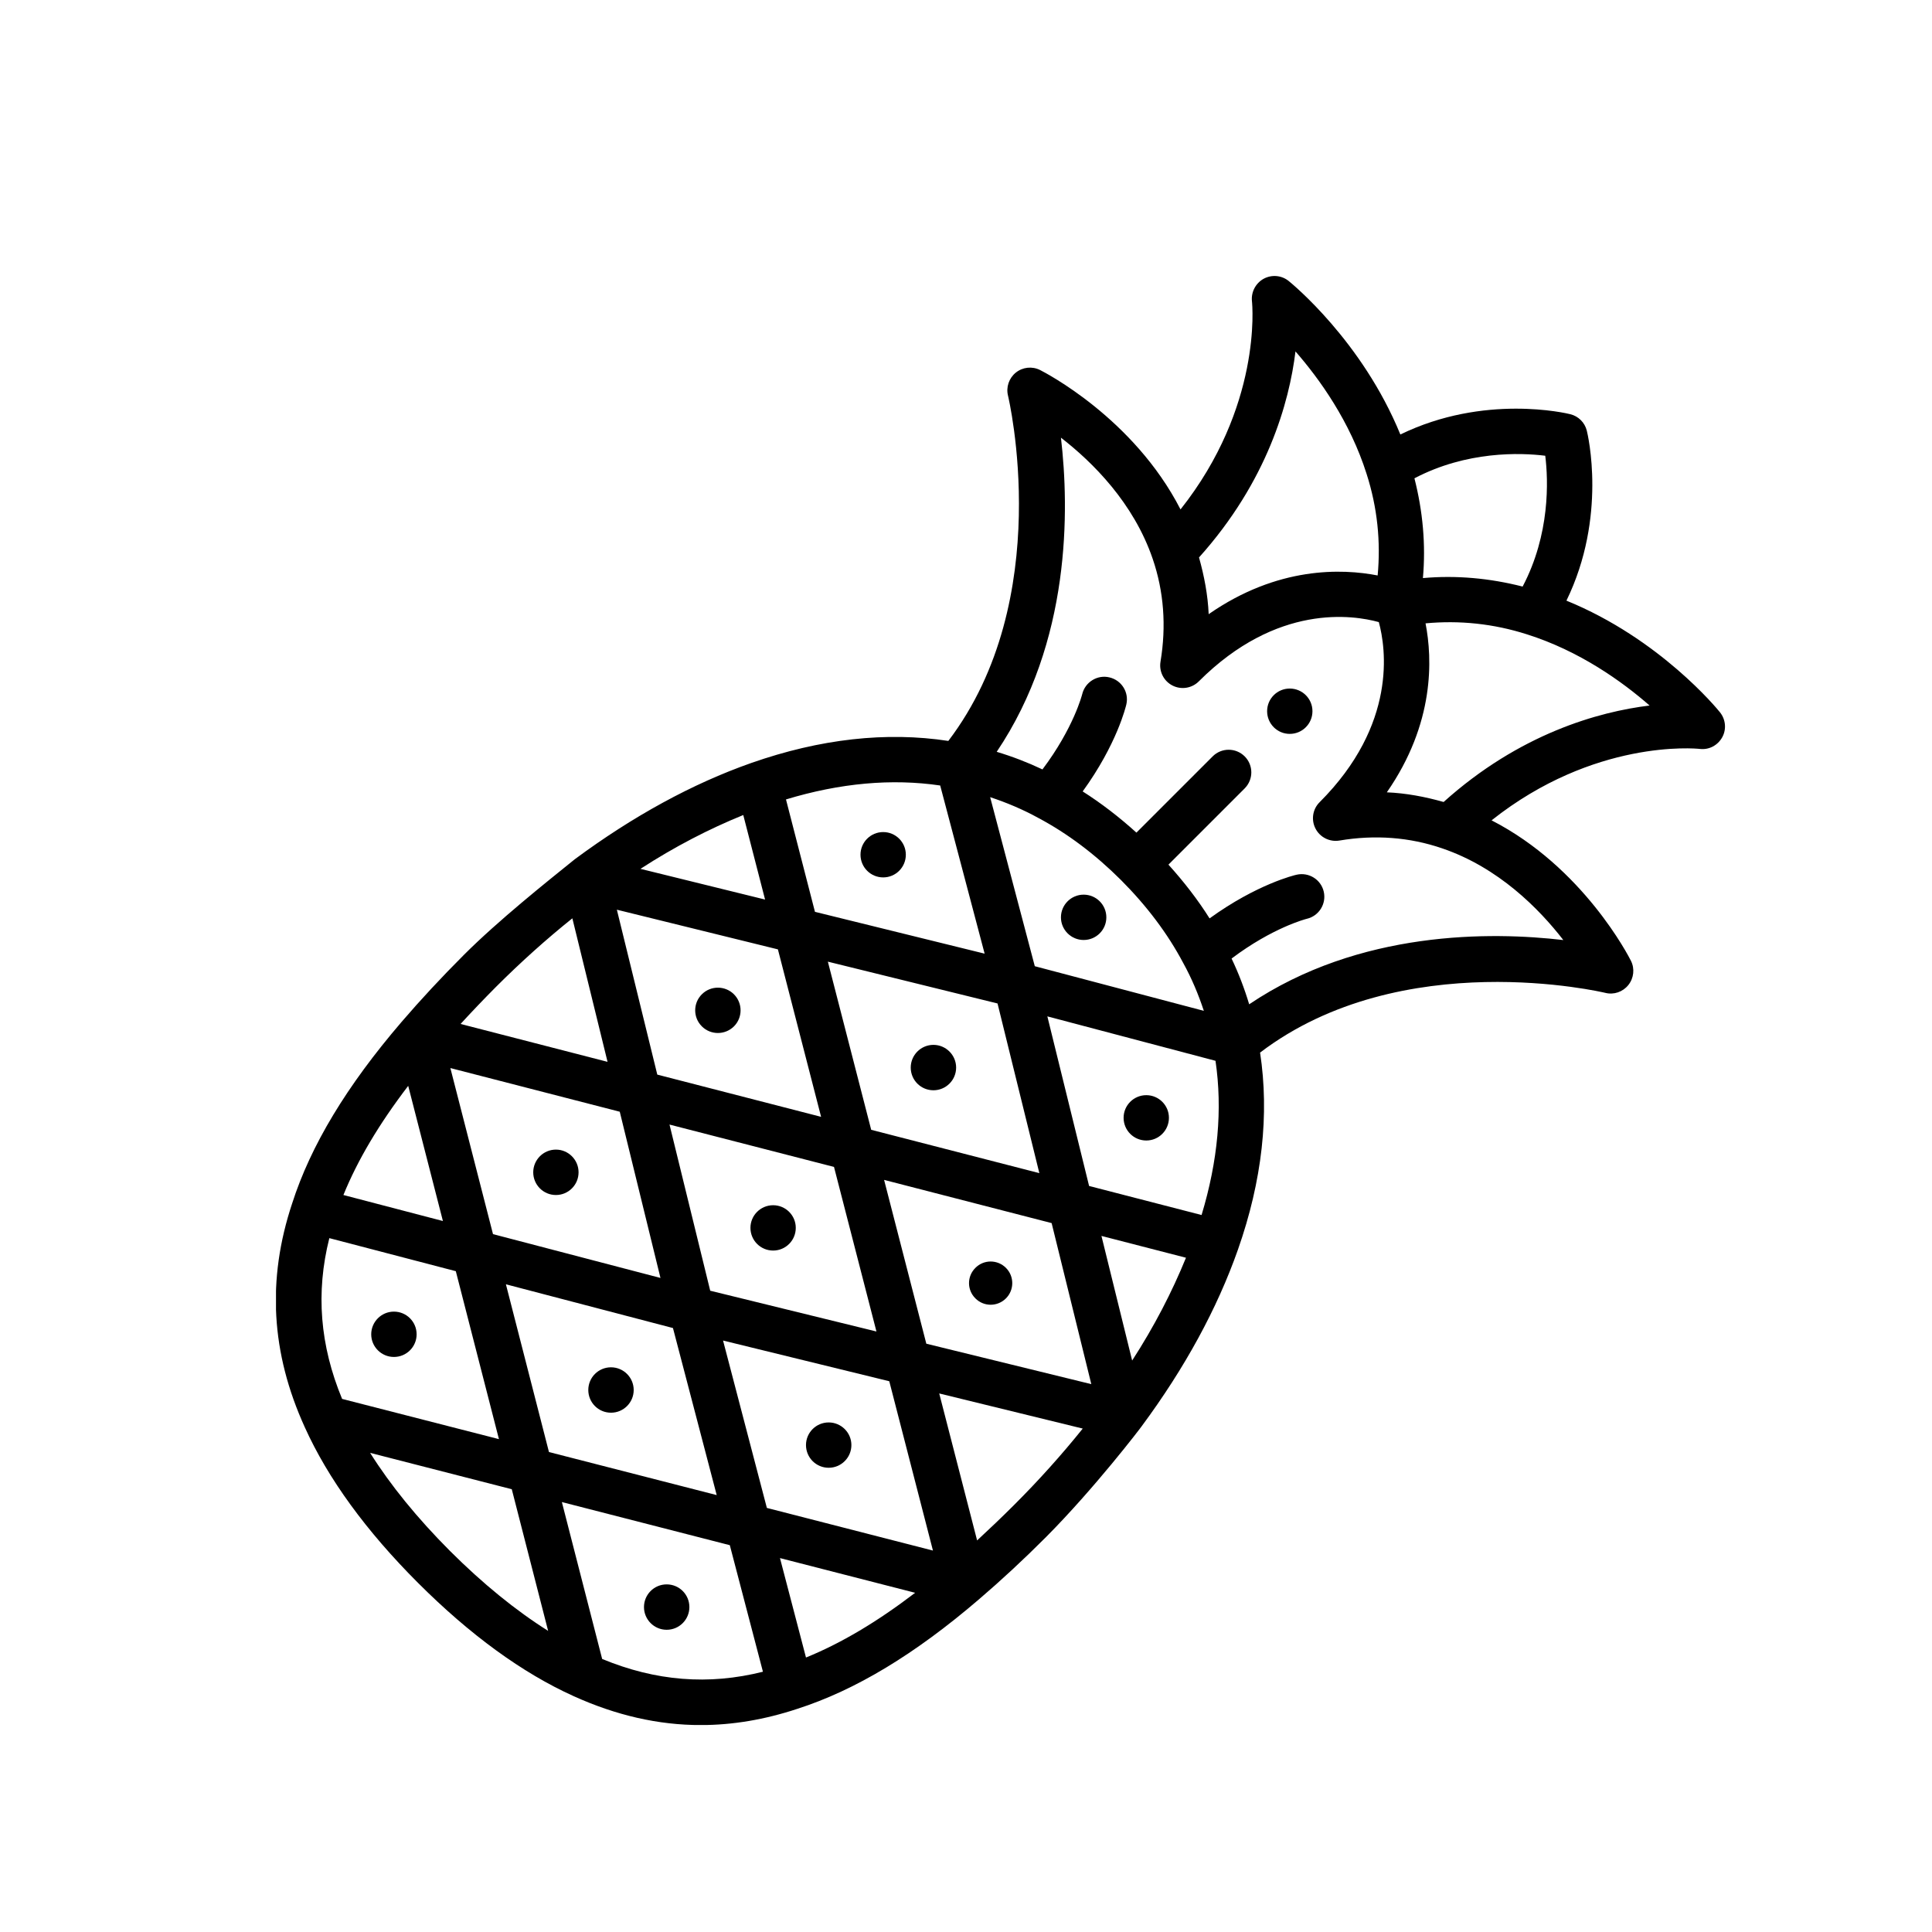<svg width="28" height="28" viewBox="0 0 28 28" fill="none" xmlns="http://www.w3.org/2000/svg">
<g clip-path="url(#clip0_8364_858)">
<path d="M24.927 10.323C24.89 10.276 24.056 9.257 22.702 8.705C23.295 7.488 23.011 6.296 22.997 6.241C22.968 6.124 22.876 6.032 22.758 6.003C22.703 5.989 21.511 5.705 20.295 6.297C19.742 4.943 18.723 4.11 18.676 4.072C18.573 3.989 18.43 3.977 18.314 4.04C18.198 4.104 18.131 4.232 18.144 4.363C18.152 4.43 18.285 5.899 17.109 7.383C16.428 6.055 15.135 5.394 15.074 5.363C14.959 5.305 14.822 5.32 14.722 5.4C14.623 5.48 14.578 5.611 14.609 5.735C14.616 5.765 15.308 8.682 13.744 10.738C12.847 10.601 11.888 10.707 10.887 11.058C10.034 11.358 9.174 11.828 8.33 12.453C7.916 12.787 7.222 13.34 6.723 13.839C6.399 14.163 6.096 14.489 5.822 14.808C5.023 15.739 4.503 16.602 4.234 17.441C3.867 18.545 3.927 19.607 4.417 20.684C4.753 21.429 5.306 22.188 6.058 22.94C6.811 23.693 7.57 24.246 8.314 24.582C8.93 24.861 9.541 25.001 10.156 25.001C10.618 25.001 11.083 24.922 11.555 24.766C12.398 24.495 13.26 23.975 14.191 23.176C14.51 22.903 14.837 22.6 15.16 22.276C15.864 21.568 16.534 20.69 16.547 20.669C17.172 19.825 17.641 18.964 17.941 18.111C18.293 17.11 18.398 16.15 18.262 15.255C20.318 13.691 23.234 14.382 23.264 14.389C23.388 14.421 23.519 14.376 23.599 14.276C23.679 14.176 23.694 14.039 23.637 13.925C23.606 13.863 22.945 12.57 21.617 11.889C23.101 10.712 24.569 10.846 24.635 10.854C24.769 10.87 24.895 10.802 24.96 10.685C25.023 10.571 25.011 10.427 24.927 10.323ZM22.395 6.605C22.44 6.965 22.466 7.743 22.067 8.501C21.588 8.379 21.105 8.335 20.622 8.378C20.665 7.894 20.621 7.411 20.499 6.932C21.257 6.534 22.035 6.56 22.395 6.605ZM18.775 5.093C19.123 5.492 19.565 6.107 19.806 6.869C19.962 7.355 20.012 7.849 19.966 8.34C19.453 8.24 18.518 8.205 17.517 8.901C17.505 8.621 17.452 8.347 17.377 8.079C18.367 6.976 18.685 5.832 18.775 5.093ZM15.046 11.853C15.468 12.077 15.871 12.38 16.246 12.754C16.62 13.129 16.924 13.532 17.149 13.958C17.271 14.179 17.368 14.411 17.447 14.65L14.997 14.003L14.35 11.553C14.589 11.632 14.822 11.73 15.046 11.853ZM13.521 22.472L11.114 21.854L10.479 19.428L12.888 20.018L13.521 22.472ZM11.681 24.022L11.304 22.581L13.263 23.084C12.712 23.505 12.189 23.816 11.681 24.022ZM4.958 20.274C4.637 19.499 4.574 18.733 4.773 17.944L6.606 18.423L7.231 20.857L4.958 20.274ZM9.572 18.521L7.145 17.886L6.527 15.479L8.982 16.112L9.572 18.521ZM6.419 17.696L4.977 17.319C5.183 16.812 5.494 16.289 5.916 15.737L6.419 17.696ZM7.332 18.613L9.753 19.247L10.387 21.668L7.956 21.044L7.332 18.613ZM10.293 18.706L9.703 16.298L12.087 16.912L12.702 19.297L10.293 18.706ZM8.94 13.184L11.274 13.759L11.9 16.186L9.526 15.574L8.94 13.184ZM10.772 11.812L11.088 13.037L9.282 12.592C9.779 12.27 10.277 12.013 10.772 11.812ZM11.998 13.937L14.457 14.543L15.063 17.002L12.626 16.374L11.998 13.937ZM12.813 17.1L15.241 17.726L15.816 20.06L13.425 19.474L12.813 17.1ZM15.963 17.912L17.188 18.228C16.986 18.724 16.729 19.222 16.408 19.718L15.963 17.912ZM15.784 17.188L15.179 14.73L17.616 15.374C17.719 16.074 17.652 16.823 17.414 17.609L15.784 17.188ZM13.626 11.384L14.27 13.821L11.811 13.215L11.391 11.586C12.176 11.348 12.925 11.281 13.626 11.384ZM7.187 14.304C7.547 13.944 7.918 13.611 8.295 13.309L8.805 15.389L6.675 14.84C6.839 14.661 7.009 14.483 7.187 14.304ZM5.364 21.056L7.417 21.583L7.944 23.636C7.476 23.341 7 22.955 6.522 22.478C6.045 22 5.659 21.524 5.364 21.056ZM8.727 24.043L8.143 21.769L10.577 22.394L11.057 24.228C10.269 24.426 9.503 24.364 8.727 24.043ZM14.695 21.813C14.517 21.991 14.338 22.161 14.161 22.325L13.612 20.195L15.692 20.704C15.389 21.081 15.056 21.453 14.695 21.813ZM22.657 13.624C21.616 13.502 19.704 13.478 18.104 14.555C18.036 14.328 17.951 14.106 17.849 13.892C18.444 13.443 18.926 13.319 18.939 13.316C19.115 13.275 19.225 13.1 19.185 12.923C19.145 12.747 18.969 12.637 18.792 12.677C18.766 12.682 18.216 12.813 17.53 13.31C17.36 13.04 17.159 12.78 16.934 12.531L18.039 11.426C18.167 11.297 18.167 11.09 18.039 10.962C17.91 10.834 17.703 10.834 17.575 10.962L16.47 12.067C16.22 11.841 15.959 11.64 15.691 11.47C16.188 10.785 16.318 10.235 16.324 10.208C16.364 10.032 16.254 9.858 16.078 9.817C15.904 9.775 15.726 9.885 15.684 10.061C15.683 10.066 15.56 10.551 15.108 11.151C14.893 11.049 14.672 10.964 14.445 10.896C15.522 9.297 15.498 7.385 15.376 6.343C15.832 6.696 16.428 7.285 16.706 8.1C16.867 8.571 16.905 9.072 16.819 9.589C16.795 9.73 16.865 9.87 16.992 9.935C17.119 10 17.273 9.976 17.374 9.875C18.507 8.742 19.611 8.913 19.983 9.016C20.084 9.387 20.254 10.497 19.125 11.626C19.023 11.727 19 11.882 19.065 12.008C19.13 12.135 19.27 12.205 19.411 12.182C19.928 12.095 20.429 12.133 20.901 12.295C21.715 12.572 22.304 13.168 22.657 13.624ZM20.922 11.623C20.653 11.547 20.38 11.495 20.099 11.483C20.795 10.481 20.76 9.547 20.66 9.034C21.151 8.988 21.645 9.038 22.132 9.194C22.893 9.435 23.508 9.876 23.907 10.225C23.168 10.315 22.023 10.633 20.922 11.623Z" fill="black"/>
<path d="M18.692 10.636C18.874 10.636 19.021 10.489 19.021 10.307C19.021 10.126 18.874 9.979 18.692 9.979C18.511 9.979 18.364 10.126 18.364 10.307C18.364 10.489 18.511 10.636 18.692 10.636Z" fill="black"/>
<path d="M15.705 13.623C15.887 13.623 16.034 13.476 16.034 13.295C16.034 13.113 15.887 12.966 15.705 12.966C15.524 12.966 15.376 13.113 15.376 13.295C15.376 13.476 15.524 13.623 15.705 13.623Z" fill="black"/>
<path d="M12.8 12.716C12.981 12.716 13.128 12.569 13.128 12.387C13.128 12.206 12.981 12.059 12.8 12.059C12.618 12.059 12.471 12.206 12.471 12.387C12.471 12.569 12.618 12.716 12.8 12.716Z" fill="black"/>
<path d="M13.528 15.801C13.709 15.801 13.857 15.654 13.857 15.472C13.857 15.291 13.709 15.143 13.528 15.143C13.346 15.143 13.199 15.291 13.199 15.472C13.199 15.654 13.346 15.801 13.528 15.801Z" fill="black"/>
<path d="M10.637 14.41C10.508 14.282 10.3 14.282 10.172 14.41C10.043 14.538 10.043 14.747 10.172 14.875C10.3 15.003 10.508 15.003 10.637 14.875C10.765 14.747 10.765 14.539 10.637 14.41Z" fill="black"/>
<path d="M8.057 17.319C8.238 17.319 8.385 17.172 8.385 16.99C8.385 16.809 8.238 16.661 8.057 16.661C7.875 16.661 7.728 16.809 7.728 16.99C7.728 17.172 7.875 17.319 8.057 17.319Z" fill="black"/>
<path d="M5.709 19.666C5.891 19.666 6.038 19.519 6.038 19.338C6.038 19.156 5.891 19.009 5.709 19.009C5.528 19.009 5.38 19.156 5.38 19.338C5.38 19.519 5.528 19.666 5.709 19.666Z" fill="black"/>
<path d="M16.613 16.529C16.794 16.529 16.941 16.382 16.941 16.2C16.941 16.019 16.794 15.872 16.613 15.872C16.431 15.872 16.284 16.019 16.284 16.2C16.284 16.382 16.431 16.529 16.613 16.529Z" fill="black"/>
<path d="M14.579 18.375C14.456 18.252 14.258 18.252 14.136 18.375C14.013 18.497 14.013 18.695 14.136 18.817C14.258 18.94 14.456 18.94 14.579 18.817C14.701 18.695 14.701 18.497 14.579 18.375Z" fill="black"/>
<path d="M12.01 21.272C12.191 21.272 12.339 21.125 12.339 20.943C12.339 20.762 12.191 20.615 12.01 20.615C11.828 20.615 11.681 20.762 11.681 20.943C11.681 21.125 11.828 21.272 12.01 21.272Z" fill="black"/>
<path d="M9.662 23.62C9.844 23.62 9.991 23.472 9.991 23.291C9.991 23.109 9.844 22.962 9.662 22.962C9.48 22.962 9.333 23.109 9.333 23.291C9.333 23.472 9.48 23.62 9.662 23.62Z" fill="black"/>
<path d="M11.205 18.124C11.386 18.124 11.533 17.977 11.533 17.795C11.533 17.614 11.386 17.467 11.205 17.467C11.023 17.467 10.876 17.614 10.876 17.795C10.876 17.977 11.023 18.124 11.205 18.124Z" fill="black"/>
<path d="M8.855 20.474C9.036 20.474 9.184 20.327 9.184 20.145C9.184 19.963 9.036 19.816 8.855 19.816C8.673 19.816 8.526 19.963 8.526 20.145C8.526 20.327 8.673 20.474 8.855 20.474Z" fill="black"/>
</g>
<defs>
<clipPath id="clip0_8364_858">
<rect width="21" height="21" fill="white" transform="translate(4 4)"/>
</clipPath>
</defs>
</svg>
